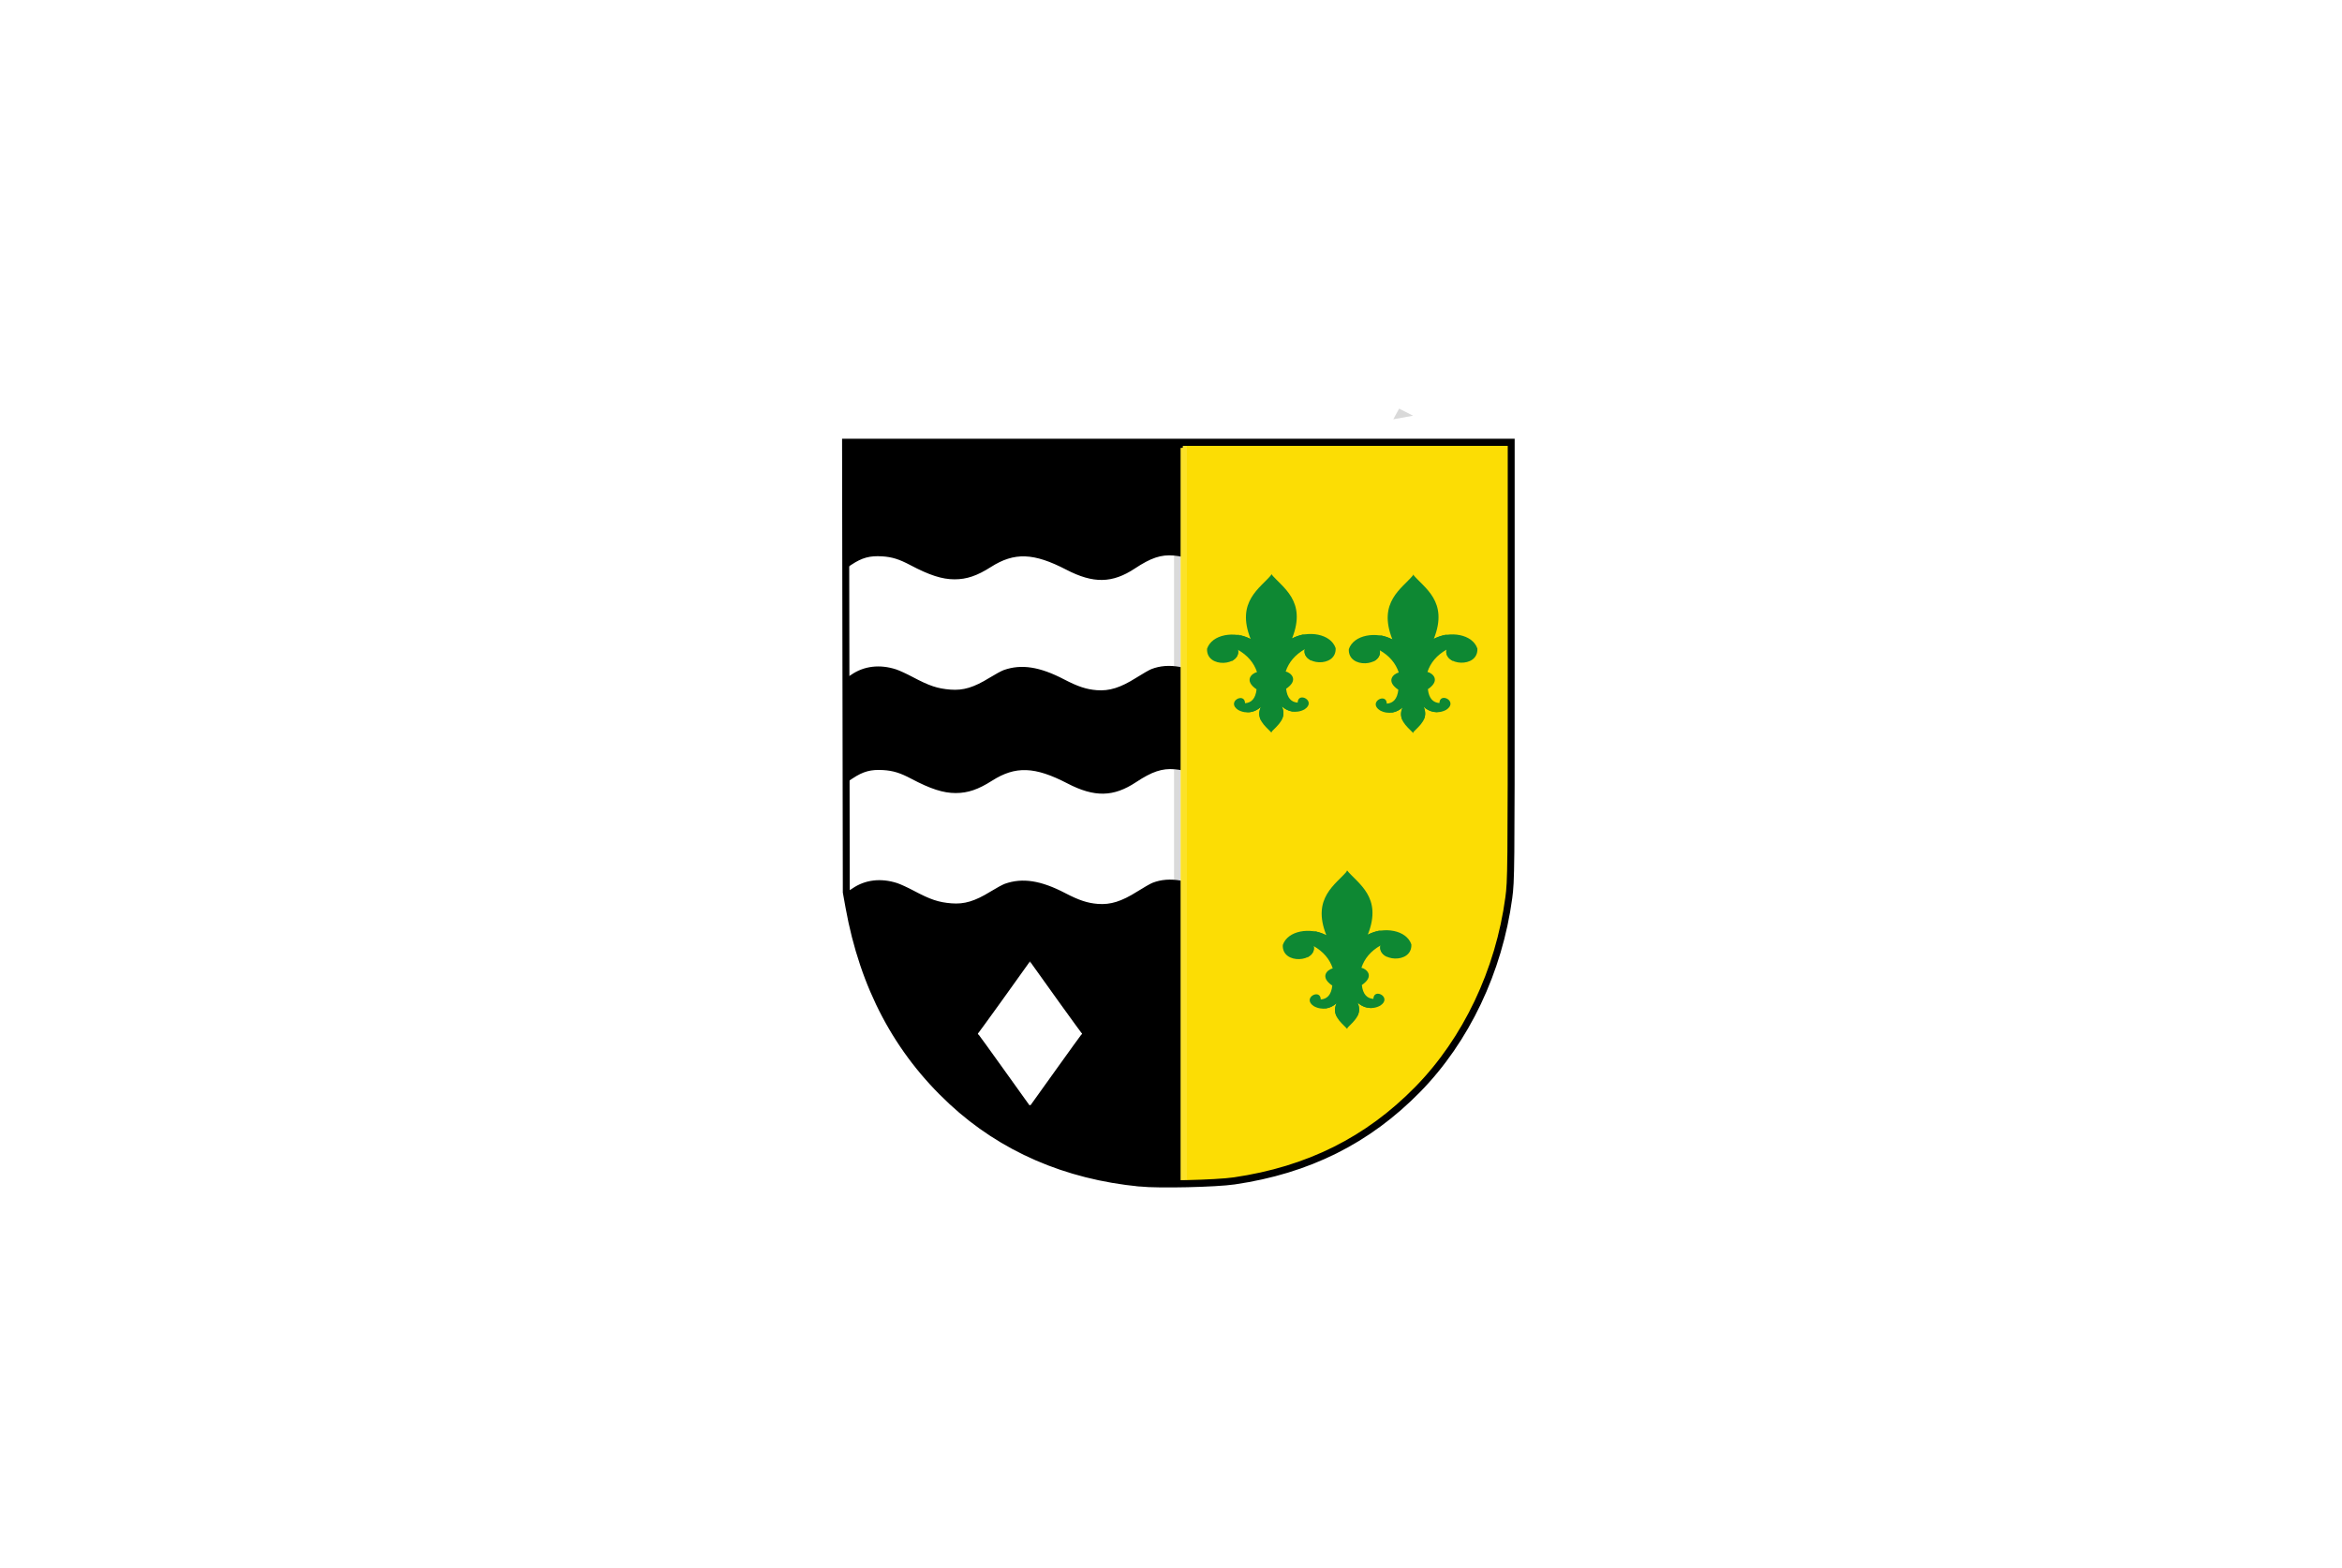 <?xml version="1.0" encoding="UTF-8" standalone="no"?>
<!-- Created with Inkscape (http://www.inkscape.org/) -->

<svg
   xmlns:dc="http://purl.org/dc/elements/1.1/"
   xmlns:cc="http://creativecommons.org/ns#"
   xmlns:rdf="http://www.w3.org/1999/02/22-rdf-syntax-ns#"
   xmlns:svg="http://www.w3.org/2000/svg"
   xmlns="http://www.w3.org/2000/svg"
   xmlns:sodipodi="http://sodipodi.sourceforge.net/DTD/sodipodi-0.dtd"
   xmlns:inkscape="http://www.inkscape.org/namespaces/inkscape"
   width="488.914"
   height="327.289"
   id="svg17361"
   version="1.1"
   inkscape:version="0.48.4 r9939"
   sodipodi:docname="Nieuw document 106">
  <defs
     id="defs17363" />
  <sodipodi:namedview
     id="base"
     pagecolor="#ffffff"
     bordercolor="#666666"
     borderopacity="1.0"
     inkscape:pageopacity="0.0"
     inkscape:pageshadow="2"
     inkscape:zoom="0.7"
     inkscape:cx="398.40017"
     inkscape:cy="116.54179"
     inkscape:document-units="px"
     inkscape:current-layer="layer1"
     showgrid="false"
     fit-margin-top="0"
     fit-margin-left="0"
     fit-margin-right="0"
     fit-margin-bottom="0"
     inkscape:window-width="1600"
     inkscape:window-height="837"
     inkscape:window-x="-8"
     inkscape:window-y="-8"
     inkscape:window-maximized="1" />
  <g
     inkscape:label="Laag 1"
     inkscape:groupmode="layer"
     id="layer1"
     transform="translate(-66.972,-263.003)">
    <rect
       style="fill:#ffffff;fill-opacity:1;fill-rule:evenodd;stroke:none"
       id="rect16663"
       width="488.914"
       height="327.289"
       x="66.972"
       y="263.003" />
    <path
       style="fill:#000000;fill-opacity:1;stroke:none"
       d="m 305.106,510.004 c -15.436,-1.501 -28.71,-7.266 -39.241,-17.045 -11.387,-10.573 -18.474,-23.978 -21.471,-40.613 l -0.557,-3.094 -0.078,-47.013 -0.077,-47.014 34.716,0 34.716,0 0.111,0.55 0.111,0.55 0.035,-0.55 0.035,-0.55 34.601,0 34.6,0 0,45.72 c 0,44.002 -0.02,45.861 -0.501,49.459 -2.049,15.287 -8.908,29.733 -19.017,40.053 -10.412,10.63 -22.861,16.846 -38.264,19.105 -3.865,0.567 -15.698,0.831 -19.718,0.44 z"
       id="path20827-7-1-9-9-4-0-0"
       inkscape:connector-curvature="0" />
    <g
       style="fill:#ffffff;fill-opacity:1"
       transform="matrix(0.153,0,0,0.194,254.381,305.402)"
       inkscape:label="Laag 1"
       id="layer1-5-0">
      <path
         style="fill:#ffffff;fill-opacity:1"
         d="m 271.571,524.231 c -14.084,-0.853 -25.889,-3.926 -44.5,-11.584 -33.276,-13.693 -58.382,-16.758 -82.431,-10.064 -2.987,0.831 -11.762,4.588 -19.5,8.347 -21.402,10.398 -35.746,13.805 -53.381,12.679 -17.756,-1.133 -28.555,-3.994 -51.79,-13.719 -7.963,-3.333 -17.944,-6.946 -22.18,-8.029 -22.265,-5.694 -43.82,-3.682 -61.087,5.704 -3.503,1.904 -6.554,3.278 -6.779,3.053 -0.225,-0.225 -0.099,-26.936 0.28,-59.358 l 0.689,-58.948 6.09,-3.176 c 14.419,-7.519 24.9,-9.761 41.747,-8.931 13.456,0.663 23.125,3.027 38.3,9.364 26.243,10.96 43.582,15.365 60.469,15.363 16.657,-0.003 30.662,-3.748 49.636,-13.273 31.999,-16.064 58.353,-15.325 102.812,2.884 36.931,15.126 62.899,14.771 93.626,-1.279 21.967,-11.474 35.645,-15.072 53,-13.942 16.723,1.089 39.828,7.578 60,16.85 15.891,7.305 31.184,10.368 46.74,9.362 13.032,-0.843 23.802,-3.953 40.621,-11.734 23.781,-11 36.135,-14.183 54.639,-14.075 17.429,0.102 30.562,3.365 49.924,12.406 21.954,10.251 35.915,13.546 52.959,12.496 16.379,-1.009 32.108,-5.687 51.022,-15.174 5.827,-2.923 13.661,-6.255 17.409,-7.404 9.469,-2.905 23.638,-4.46 33.185,-3.642 14.191,1.215 22.772,3.674 44.75,12.821 l 2.75,1.145 -0.199,66.531 c -0.109,36.592 -0.353,63.319 -0.542,59.393 l -0.343,-7.137 -6.208,-2.726 c -28.926,-12.7 -53.191,-14.721 -77.503,-6.454 -4.562,1.551 -11.105,4.365 -14.539,6.253 -21.539,11.84 -48.907,17.801 -67.676,14.743 -11.911,-1.941 -17.429,-3.766 -34.99,-11.575 -9.075,-4.035 -20.1,-8.277 -24.5,-9.425 -25.061,-6.544 -48.368,-4.281 -72.973,7.085 -30.544,14.109 -44.078,17.256 -63.992,14.878 -11.862,-1.416 -19.382,-3.622 -34.072,-9.995 -36.043,-15.637 -63.546,-19.559 -86.963,-12.403 -2.75,0.84 -12.2,5.105 -21,9.477 -21.224,10.545 -36.262,14.259 -53.5,13.215 z"
         id="path21845-6"
         inkscape:connector-curvature="0" />
    </g>
    <g
       style="fill:#ffffff;fill-opacity:1"
       transform="matrix(0.153,0,0,0.194,254.614,350.024)"
       inkscape:label="Laag 1"
       id="layer1-5-3-8">
      <path
         style="fill:#ffffff;fill-opacity:1"
         d="m 271.571,524.231 c -14.084,-0.853 -25.889,-3.926 -44.5,-11.584 -33.276,-13.693 -58.382,-16.758 -82.431,-10.064 -2.987,0.831 -11.762,4.588 -19.5,8.347 -21.402,10.398 -35.746,13.805 -53.381,12.679 -17.756,-1.133 -28.555,-3.994 -51.79,-13.719 -7.963,-3.333 -17.944,-6.946 -22.18,-8.029 -22.265,-5.694 -43.82,-3.682 -61.087,5.704 -3.503,1.904 -6.554,3.278 -6.779,3.053 -0.225,-0.225 -0.099,-26.936 0.28,-59.358 l 0.689,-58.948 6.09,-3.176 c 14.419,-7.519 24.9,-9.761 41.747,-8.931 13.456,0.663 23.125,3.027 38.3,9.364 26.243,10.96 43.582,15.365 60.469,15.363 16.657,-0.003 30.662,-3.748 49.636,-13.273 31.999,-16.064 58.353,-15.325 102.812,2.884 36.931,15.126 62.899,14.771 93.626,-1.279 21.967,-11.474 35.645,-15.072 53,-13.942 16.723,1.089 39.828,7.578 60,16.85 15.891,7.305 31.184,10.368 46.74,9.362 13.032,-0.843 23.802,-3.953 40.621,-11.734 23.781,-11 36.135,-14.183 54.639,-14.075 17.429,0.102 30.562,3.365 49.924,12.406 21.954,10.251 35.915,13.546 52.959,12.496 16.379,-1.009 32.108,-5.687 51.022,-15.174 5.827,-2.923 13.661,-6.255 17.409,-7.404 9.469,-2.905 23.638,-4.46 33.185,-3.642 14.191,1.215 22.772,3.674 44.75,12.821 l 2.75,1.145 -0.199,66.531 c -0.109,36.592 -0.353,63.319 -0.542,59.393 l -0.343,-7.137 -6.208,-2.726 c -28.926,-12.7 -53.191,-14.721 -77.503,-6.454 -4.562,1.551 -11.105,4.365 -14.539,6.253 -21.539,11.84 -48.907,17.801 -67.676,14.743 -11.911,-1.941 -17.429,-3.766 -34.99,-11.575 -9.075,-4.035 -20.1,-8.277 -24.5,-9.425 -25.061,-6.544 -48.368,-4.281 -72.973,7.085 -30.544,14.109 -44.078,17.256 -63.992,14.878 -11.862,-1.416 -19.382,-3.622 -34.072,-9.995 -36.043,-15.637 -63.546,-19.559 -86.963,-12.403 -2.75,0.84 -12.2,5.105 -21,9.477 -21.224,10.545 -36.262,14.259 -53.5,13.215 z"
         id="path21845-8-3"
         inkscape:connector-curvature="0" />
    </g>
    <path
       style="fill:#fcdd04;fill-opacity:1;stroke:none"
       d="m 382.887,355.225 -69.452,0 0,154.975 c 27.027,1.857 67.125,-18.031 69.452,-67.414 z"
       id="path11952-9-0"
       inkscape:connector-curvature="0"
       sodipodi:nodetypes="ccccc" />
    <g
       transform="matrix(0.365,0,0,0.352,183.546,379.845)"
       inkscape:label="Laag 1"
       id="layer1-2-6"
       style="fill:#ffffff">
      <path
         style="fill:#ffffff"
         d="m 266.669,281.067 3.03,-42.741 0.516,0.763 c 5.712,8.442 29.057,42.026 29.215,42.029 0.143,0.003 0.105,0.093 -0.111,0.264 -0.18,0.143 -6.821,9.672 -14.757,21.176 -7.936,11.504 -14.528,21.048 -14.65,21.209 -0.188,0.249 -4.387,-5.57 -4.384,-42.069 z m -26.435,0.495 c -0.236,-0.246 -0.333,-0.439 -0.22,-0.439 0.111,0 0.315,-0.15 0.453,-0.334 0.242,-0.322 0.251,-0.306 0.26,0.445 0,0.428 -0.01,0.776 -0.032,0.773 -0.022,-0.003 -0.23,-0.203 -0.462,-0.445 z"
         id="path19256-4"
         inkscape:connector-curvature="0"
         sodipodi:nodetypes="ccsccsccccsccccc" />
      <path
         style="fill:#ffffff"
         d="m 269.691,281.17 0,-42.867 -0.516,0.763 c -5.712,8.442 -29.057,42.026 -29.215,42.029 -0.143,0.003 -0.106,0.093 0.111,0.264 0.181,0.143 6.821,9.672 14.757,21.176 7.936,11.504 14.528,21.048 14.65,21.209 0.188,0.249 0.22,-6.075 0.217,-42.574 z m 29.466,0.369 c 0.236,-0.246 0.333,-0.439 0.22,-0.439 -0.111,0 -0.315,-0.15 -0.453,-0.334 -0.242,-0.322 -0.251,-0.306 -0.26,0.445 0,0.428 0.01,0.776 0.032,0.773 0.022,-0.003 0.23,-0.203 0.462,-0.445 z"
         id="path19256-0-3"
         inkscape:connector-curvature="0" />
    </g>
    <g
       transform="matrix(0.163,0,0,0.127,396.257,570.728)"
       inkscape:label="Laag 1"
       id="layer1-8-7"
       style="fill:#0e8833;fill-opacity:1">
      <path
         style="fill:#0e8833;fill-opacity:1;stroke:none"
         d="m -391.687,-1478.39 c -14.115,22.117 -45.94,44.03 -26.784,105.719 -20.92,-13.535 -49.427,-7.607 -55.755,16.136 -1.231,33.321 44.451,28.089 39.357,1.669 12.664,9.211 20.678,21.578 24.598,36.724 -6.909,2.219 -17.114,13.972 -0.545,28.377 -1.343,15.447 -6.723,22.04 -14.759,22.813 -0.456,-18.974 -24.776,-2.241 -8.746,11.128 10.861,7.538 22.009,3.328 28.971,-5.008 -6.765,19.498 4.587,30.35 13.665,42.288 l 10.243,-121.754 z"
         id="path19961-5-3-3-5-6-7-05"
         inkscape:connector-curvature="0"
         sodipodi:nodetypes="cccccccccccc" />
      <path
         style="fill:#0e8833;fill-opacity:1;stroke:none"
         d="m -457.209,-1356.524 c 20.486,-19.128 32.292,9.084 13.721,20.852 8.986,-11.575 6.005,-29.929 -13.721,-20.852 z"
         id="path19963-88-2-5-9-4-0-20"
         inkscape:connector-curvature="0"
         sodipodi:nodetypes="ccc" />
      <path
         style="fill:#0e8833;fill-opacity:1;stroke:none"
         d="m -435.951,-1379.934 c 27.885,12.462 33.65,37.932 38.845,63.739 1.121,-41.779 -18.219,-59.214 -38.845,-63.739 z"
         id="path20473-0-6-0-0-8-3-7"
         inkscape:connector-curvature="0"
         sodipodi:nodetypes="ccc" />
      <path
         style="fill:#0e8833;fill-opacity:1;stroke:none"
         d="m -410.955,-1289.486 19.268,-0.14 c -7.127,16.061 -12.696,32.59 -13.665,50.495 -2.024,-6.061 -3.239,-12.618 0.142,-21.979 -4.958,5.948 -11.087,9.751 -19.678,9.042 13.535,-0.511 19.799,-13.828 23.231,-27.96 1.737,-5.614 -2.51,-8.182 -9.294,-9.459 z"
         id="path20475-1-8-7-5-6-6-5"
         inkscape:connector-curvature="0"
         sodipodi:nodetypes="ccccccc" />
      <path
         style="fill:#0e8833;fill-opacity:1;stroke:none"
         d="m -391.687,-1477.277 -6.559,79.567 6.559,80.681 z"
         id="path20477-3-2-6-1-8-3-6"
         inkscape:connector-curvature="0" />
      <path
         style="fill:#0e8833;fill-opacity:1;stroke:none"
         d="m -392.102,-1479.365 c 14.115,22.117 45.941,44.029 26.784,105.719 20.921,-13.535 49.428,-7.607 55.756,16.136 1.232,33.321 -44.45,28.089 -39.357,1.669 -12.664,9.211 -20.678,21.578 -24.597,36.724 6.909,2.219 17.114,13.972 0.545,28.378 1.343,15.447 6.723,22.04 14.759,22.813 0.456,-18.974 24.775,-2.241 8.746,11.128 -10.862,7.538 -22.008,3.328 -28.971,-5.008 6.765,19.498 -4.587,30.35 -13.666,42.288 l 0.415,-120.968 z"
         id="path19961-4-2-6-7-2-7-1-1"
         inkscape:connector-curvature="0"
         sodipodi:nodetypes="cccccccccccc" />
      <path
         style="fill:#0e8833;fill-opacity:1;stroke:none"
         d="m -326.58,-1357.499 c -20.487,-19.128 -32.292,9.084 -13.721,20.853 -8.986,-11.575 -6.005,-29.93 13.721,-20.853 z"
         id="path19963-3-2-6-8-0-8-9-81"
         inkscape:connector-curvature="0"
         sodipodi:nodetypes="ccc" />
      <path
         style="fill:#0e8833;fill-opacity:1;stroke:none"
         d="m -347.838,-1380.909 c -27.885,12.462 -33.651,37.932 -38.846,63.739 -1.121,-41.779 18.219,-59.214 38.846,-63.739 z"
         id="path20473-5-2-3-3-9-0-5-8"
         inkscape:connector-curvature="0"
         sodipodi:nodetypes="ccc" />
      <path
         style="fill:#0e8833;fill-opacity:1;stroke:none"
         d="m -372.834,-1290.461 -19.268,-0.14 c 7.127,16.061 12.696,32.59 13.665,50.495 2.024,-6.062 3.239,-12.618 -0.142,-21.979 4.958,5.948 11.086,9.751 19.678,9.042 -13.535,-0.511 -19.799,-13.829 -23.231,-27.96 -1.737,-5.613 2.51,-8.182 9.294,-9.459 z"
         id="path20475-5-7-9-6-8-9-6-56"
         inkscape:connector-curvature="0"
         sodipodi:nodetypes="ccccccc" />
      <path
         style="fill:#0e8833;fill-opacity:1;stroke:none"
         d="m -392.102,-1478.252 6.559,79.568 -6.559,80.68 z"
         id="path20477-2-03-4-4-9-5-1-59"
         inkscape:connector-curvature="0" />
      <path
         style="fill:#0e8833;fill-opacity:1;stroke:none"
         d="m -210.135,-1477.693 c -14.115,22.117 -45.94,44.03 -26.784,105.719 -20.92,-13.535 -49.427,-7.607 -55.755,16.136 -1.231,33.321 44.451,28.089 39.357,1.669 12.664,9.211 20.678,21.578 24.598,36.724 -6.909,2.219 -17.114,13.972 -0.545,28.377 -1.343,15.447 -6.723,22.04 -14.758,22.813 -0.457,-18.974 -24.776,-2.241 -8.746,11.128 10.861,7.538 22.009,3.328 28.971,-5.008 -6.765,19.498 4.587,30.35 13.665,42.288 l 10.243,-121.754 z"
         id="path19961-5-3-3-5-6-7-2-2"
         inkscape:connector-curvature="0"
         sodipodi:nodetypes="cccccccccccc" />
      <path
         style="fill:#0e8833;fill-opacity:1;stroke:none"
         d="m -275.657,-1355.827 c 20.486,-19.128 32.292,9.084 13.721,20.852 8.986,-11.575 6.005,-29.929 -13.721,-20.852 z"
         id="path19963-88-2-5-9-4-0-6-6"
         inkscape:connector-curvature="0"
         sodipodi:nodetypes="ccc" />
      <path
         style="fill:#0e8833;fill-opacity:1;stroke:none"
         d="m -254.399,-1379.237 c 27.885,12.462 33.65,37.932 38.845,63.739 1.121,-41.779 -18.219,-59.214 -38.845,-63.739 z"
         id="path20473-0-6-0-0-8-3-2-5"
         inkscape:connector-curvature="0"
         sodipodi:nodetypes="ccc" />
      <path
         style="fill:#0e8833;fill-opacity:1;stroke:none"
         d="m -229.403,-1288.789 19.268,-0.14 c -7.127,16.061 -12.696,32.59 -13.665,50.495 -2.024,-6.061 -3.239,-12.618 0.142,-21.979 -4.958,5.948 -11.087,9.751 -19.678,9.042 13.535,-0.511 19.799,-13.828 23.231,-27.96 1.737,-5.614 -2.51,-8.182 -9.294,-9.459 z"
         id="path20475-1-8-7-5-6-6-7-2"
         inkscape:connector-curvature="0"
         sodipodi:nodetypes="ccccccc" />
      <path
         style="fill:#0e8833;fill-opacity:1;stroke:none"
         d="m -210.135,-1476.58 -6.559,79.567 6.559,80.681 z"
         id="path20477-3-2-6-1-8-3-5-3"
         inkscape:connector-curvature="0" />
      <path
         style="fill:#0e8833;fill-opacity:1;stroke:none"
         d="m -210.55,-1478.668 c 14.115,22.117 45.941,44.029 26.784,105.719 20.921,-13.535 49.428,-7.607 55.756,16.136 1.232,33.321 -44.45,28.089 -39.357,1.669 -12.664,9.211 -20.678,21.578 -24.597,36.724 6.909,2.219 17.113,13.972 0.545,28.378 1.343,15.447 6.723,22.04 14.759,22.813 0.456,-18.974 24.775,-2.241 8.746,11.128 -10.862,7.538 -22.008,3.328 -28.971,-5.008 6.765,19.498 -4.587,30.35 -13.666,42.288 l 0.415,-120.968 z"
         id="path19961-4-2-6-7-2-7-1-7-2"
         inkscape:connector-curvature="0"
         sodipodi:nodetypes="cccccccccccc" />
      <path
         style="fill:#0e8833;fill-opacity:1;stroke:none"
         d="m -145.027,-1356.803 c -20.487,-19.128 -32.292,9.084 -13.721,20.853 -8.986,-11.575 -6.005,-29.93 13.721,-20.853 z"
         id="path19963-3-2-6-8-0-8-9-8-1"
         inkscape:connector-curvature="0"
         sodipodi:nodetypes="ccc" />
      <path
         style="fill:#0e8833;fill-opacity:1;stroke:none"
         d="m -166.285,-1380.213 c -27.885,12.462 -33.651,37.932 -38.846,63.739 -1.121,-41.779 18.219,-59.214 38.846,-63.739 z"
         id="path20473-5-2-3-3-9-0-5-2-2"
         inkscape:connector-curvature="0"
         sodipodi:nodetypes="ccc" />
      <path
         style="fill:#0e8833;fill-opacity:1;stroke:none"
         d="m -191.282,-1289.764 -19.268,-0.14 c 7.127,16.061 12.696,32.59 13.665,50.495 2.024,-6.062 3.239,-12.618 -0.142,-21.979 4.958,5.948 11.086,9.751 19.678,9.042 -13.535,-0.511 -19.799,-13.829 -23.231,-27.96 -1.737,-5.613 2.51,-8.182 9.294,-9.459 z"
         id="path20475-5-7-9-6-8-9-6-7-2"
         inkscape:connector-curvature="0"
         sodipodi:nodetypes="ccccccc" />
      <path
         style="fill:#0e8833;fill-opacity:1;stroke:none"
         d="m -210.55,-1477.556 6.559,79.568 -6.559,80.68 z"
         id="path20477-2-03-4-4-9-5-1-8-8"
         inkscape:connector-curvature="0" />
      <path
         style="fill:#0e8833;fill-opacity:1;stroke:none"
         d="m -294.709,-991.339 c -14.115,22.117 -45.94,44.03 -26.784,105.719 -20.92,-13.535 -49.427,-7.607 -55.755,16.136 -1.231,33.321 44.451,28.089 39.357,1.669 12.664,9.211 20.678,21.578 24.598,36.724 -6.909,2.219 -17.114,13.972 -0.545,28.377 -1.343,15.447 -6.723,22.04 -14.758,22.813 -0.457,-18.974 -24.776,-2.241 -8.746,11.128 10.861,7.538 22.009,3.328 28.971,-5.008 -6.765,19.498 4.587,30.35 13.665,42.288 l 10.243,-121.754 z"
         id="path19961-5-3-3-5-6-7-0-8"
         inkscape:connector-curvature="0"
         sodipodi:nodetypes="cccccccccccc" />
      <path
         style="fill:#0e8833;fill-opacity:1;stroke:none"
         d="m -360.231,-869.473 c 20.486,-19.128 32.292,9.084 13.721,20.852 8.986,-11.575 6.005,-29.929 -13.721,-20.852 z"
         id="path19963-88-2-5-9-4-0-2-8"
         inkscape:connector-curvature="0"
         sodipodi:nodetypes="ccc" />
      <path
         style="fill:#0e8833;fill-opacity:1;stroke:none"
         d="m -338.973,-892.883 c 27.885,12.462 33.65,37.932 38.845,63.739 1.121,-41.779 -18.219,-59.214 -38.845,-63.739 z"
         id="path20473-0-6-0-0-8-3-0-7"
         inkscape:connector-curvature="0"
         sodipodi:nodetypes="ccc" />
      <path
         style="fill:#0e8833;fill-opacity:1;stroke:none"
         d="m -313.977,-802.435 19.268,-0.14 c -7.127,16.061 -12.696,32.59 -13.665,50.495 -2.024,-6.061 -3.239,-12.618 0.142,-21.979 -4.958,5.948 -11.087,9.751 -19.678,9.042 13.535,-0.511 19.799,-13.828 23.231,-27.96 1.737,-5.614 -2.51,-8.182 -9.294,-9.459 z"
         id="path20475-1-8-7-5-6-6-8-4"
         inkscape:connector-curvature="0"
         sodipodi:nodetypes="ccccccc" />
      <path
         style="fill:#0e8833;fill-opacity:1;stroke:none"
         d="m -294.709,-990.226 -6.559,79.567 6.559,80.681 z"
         id="path20477-3-2-6-1-8-3-9-0"
         inkscape:connector-curvature="0" />
      <path
         style="fill:#0e8833;fill-opacity:1;stroke:none"
         d="m -295.124,-992.314 c 14.115,22.117 45.941,44.029 26.784,105.719 20.921,-13.535 49.428,-7.607 55.756,16.136 1.232,33.321 -44.45,28.089 -39.357,1.669 -12.664,9.211 -20.678,21.578 -24.597,36.724 6.909,2.219 17.113,13.972 0.545,28.378 1.343,15.447 6.723,22.04 14.759,22.813 0.456,-18.974 24.775,-2.241 8.746,11.128 -10.862,7.538 -22.008,3.328 -28.971,-5.008 6.765,19.498 -4.587,30.35 -13.666,42.288 l 0.415,-120.968 z"
         id="path19961-4-2-6-7-2-7-1-2-0"
         inkscape:connector-curvature="0"
         sodipodi:nodetypes="cccccccccccc" />
      <path
         style="fill:#0e8833;fill-opacity:1;stroke:none"
         d="m -229.601,-870.448 c -20.487,-19.128 -32.292,9.084 -13.721,20.853 -8.986,-11.575 -6.005,-29.93 13.721,-20.853 z"
         id="path19963-3-2-6-8-0-8-9-82-5"
         inkscape:connector-curvature="0"
         sodipodi:nodetypes="ccc" />
      <path
         style="fill:#0e8833;fill-opacity:1;stroke:none"
         d="m -250.859,-893.859 c -27.885,12.462 -33.651,37.932 -38.846,63.739 -1.121,-41.779 18.219,-59.214 38.846,-63.739 z"
         id="path20473-5-2-3-3-9-0-5-0-9"
         inkscape:connector-curvature="0"
         sodipodi:nodetypes="ccc" />
      <path
         style="fill:#0e8833;fill-opacity:1;stroke:none"
         d="m -275.856,-803.41 -19.268,-0.14 c 7.127,16.061 12.696,32.59 13.665,50.495 2.024,-6.062 3.239,-12.618 -0.142,-21.979 4.958,5.948 11.086,9.751 19.678,9.042 -13.535,-0.511 -19.799,-13.829 -23.231,-27.96 -1.737,-5.613 2.51,-8.182 9.294,-9.459 z"
         id="path20475-5-7-9-6-8-9-6-5-9"
         inkscape:connector-curvature="0"
         sodipodi:nodetypes="ccccccc" />
      <path
         style="fill:#0e8833;fill-opacity:1;stroke:none"
         d="m -295.124,-991.201 6.559,79.568 -6.559,80.68 z"
         id="path20477-2-03-4-4-9-5-1-5-5"
         inkscape:connector-curvature="0" />
    </g>
    <rect
       style="fill:#000000;fill-opacity:0.146;stroke:none"
       id="rect26534-7-2-2-3-3"
       width="1.346"
       height="154.299"
       x="312.064"
       y="355.263" />
    <rect
       style="fill:#ffffff;fill-opacity:0.146;stroke:none"
       id="rect26534-0-0-0-1-1-0"
       width="1.346"
       height="154.299"
       x="313.408"
       y="355.402" />
    <path
       inkscape:connector-curvature="0"
       id="path17660-6-7-1-8-1-9"
       d="m 359.048,348.316 -1.215,2.231 4.126,-0.751 z"
       style="fill:#000000;fill-opacity:0.151;stroke:none" />
    <g
       transform="matrix(0.439,0,0,0.452,130.441,368.464)"
       inkscape:label="Laag 1"
       id="layer1-7-4-5-9">
      <path
         style="fill:#ff00ff;fill-opacity:0;stroke:#000000;stroke-width:3.296;stroke-miterlimit:4;stroke-opacity:1;stroke-dasharray:none"
         d="m 397.466,313.119 c -35.171,-3.317 -65.415,-16.062 -89.411,-37.678 -25.945,-23.371 -42.093,-53.004 -48.922,-89.776 l -1.269,-6.839 -0.177,-103.925 -0.176,-103.925 79.101,0 79.1,0 0.252,1.217 0.252,1.216 0.08,-1.216 0.08,-1.217 78.837,0 78.837,0 0,101.066 c 0,97.267 -0.045,101.377 -1.143,109.331 -4.669,33.793 -20.297,65.726 -43.329,88.539 -23.723,23.498 -52.088,37.238 -87.185,42.233 -8.806,1.253 -35.767,1.838 -44.927,0.973 z"
         id="path20827-7-1-9-9-4-0-2-5"
         inkscape:connector-curvature="0" />
    </g>
  </g>
</svg>
